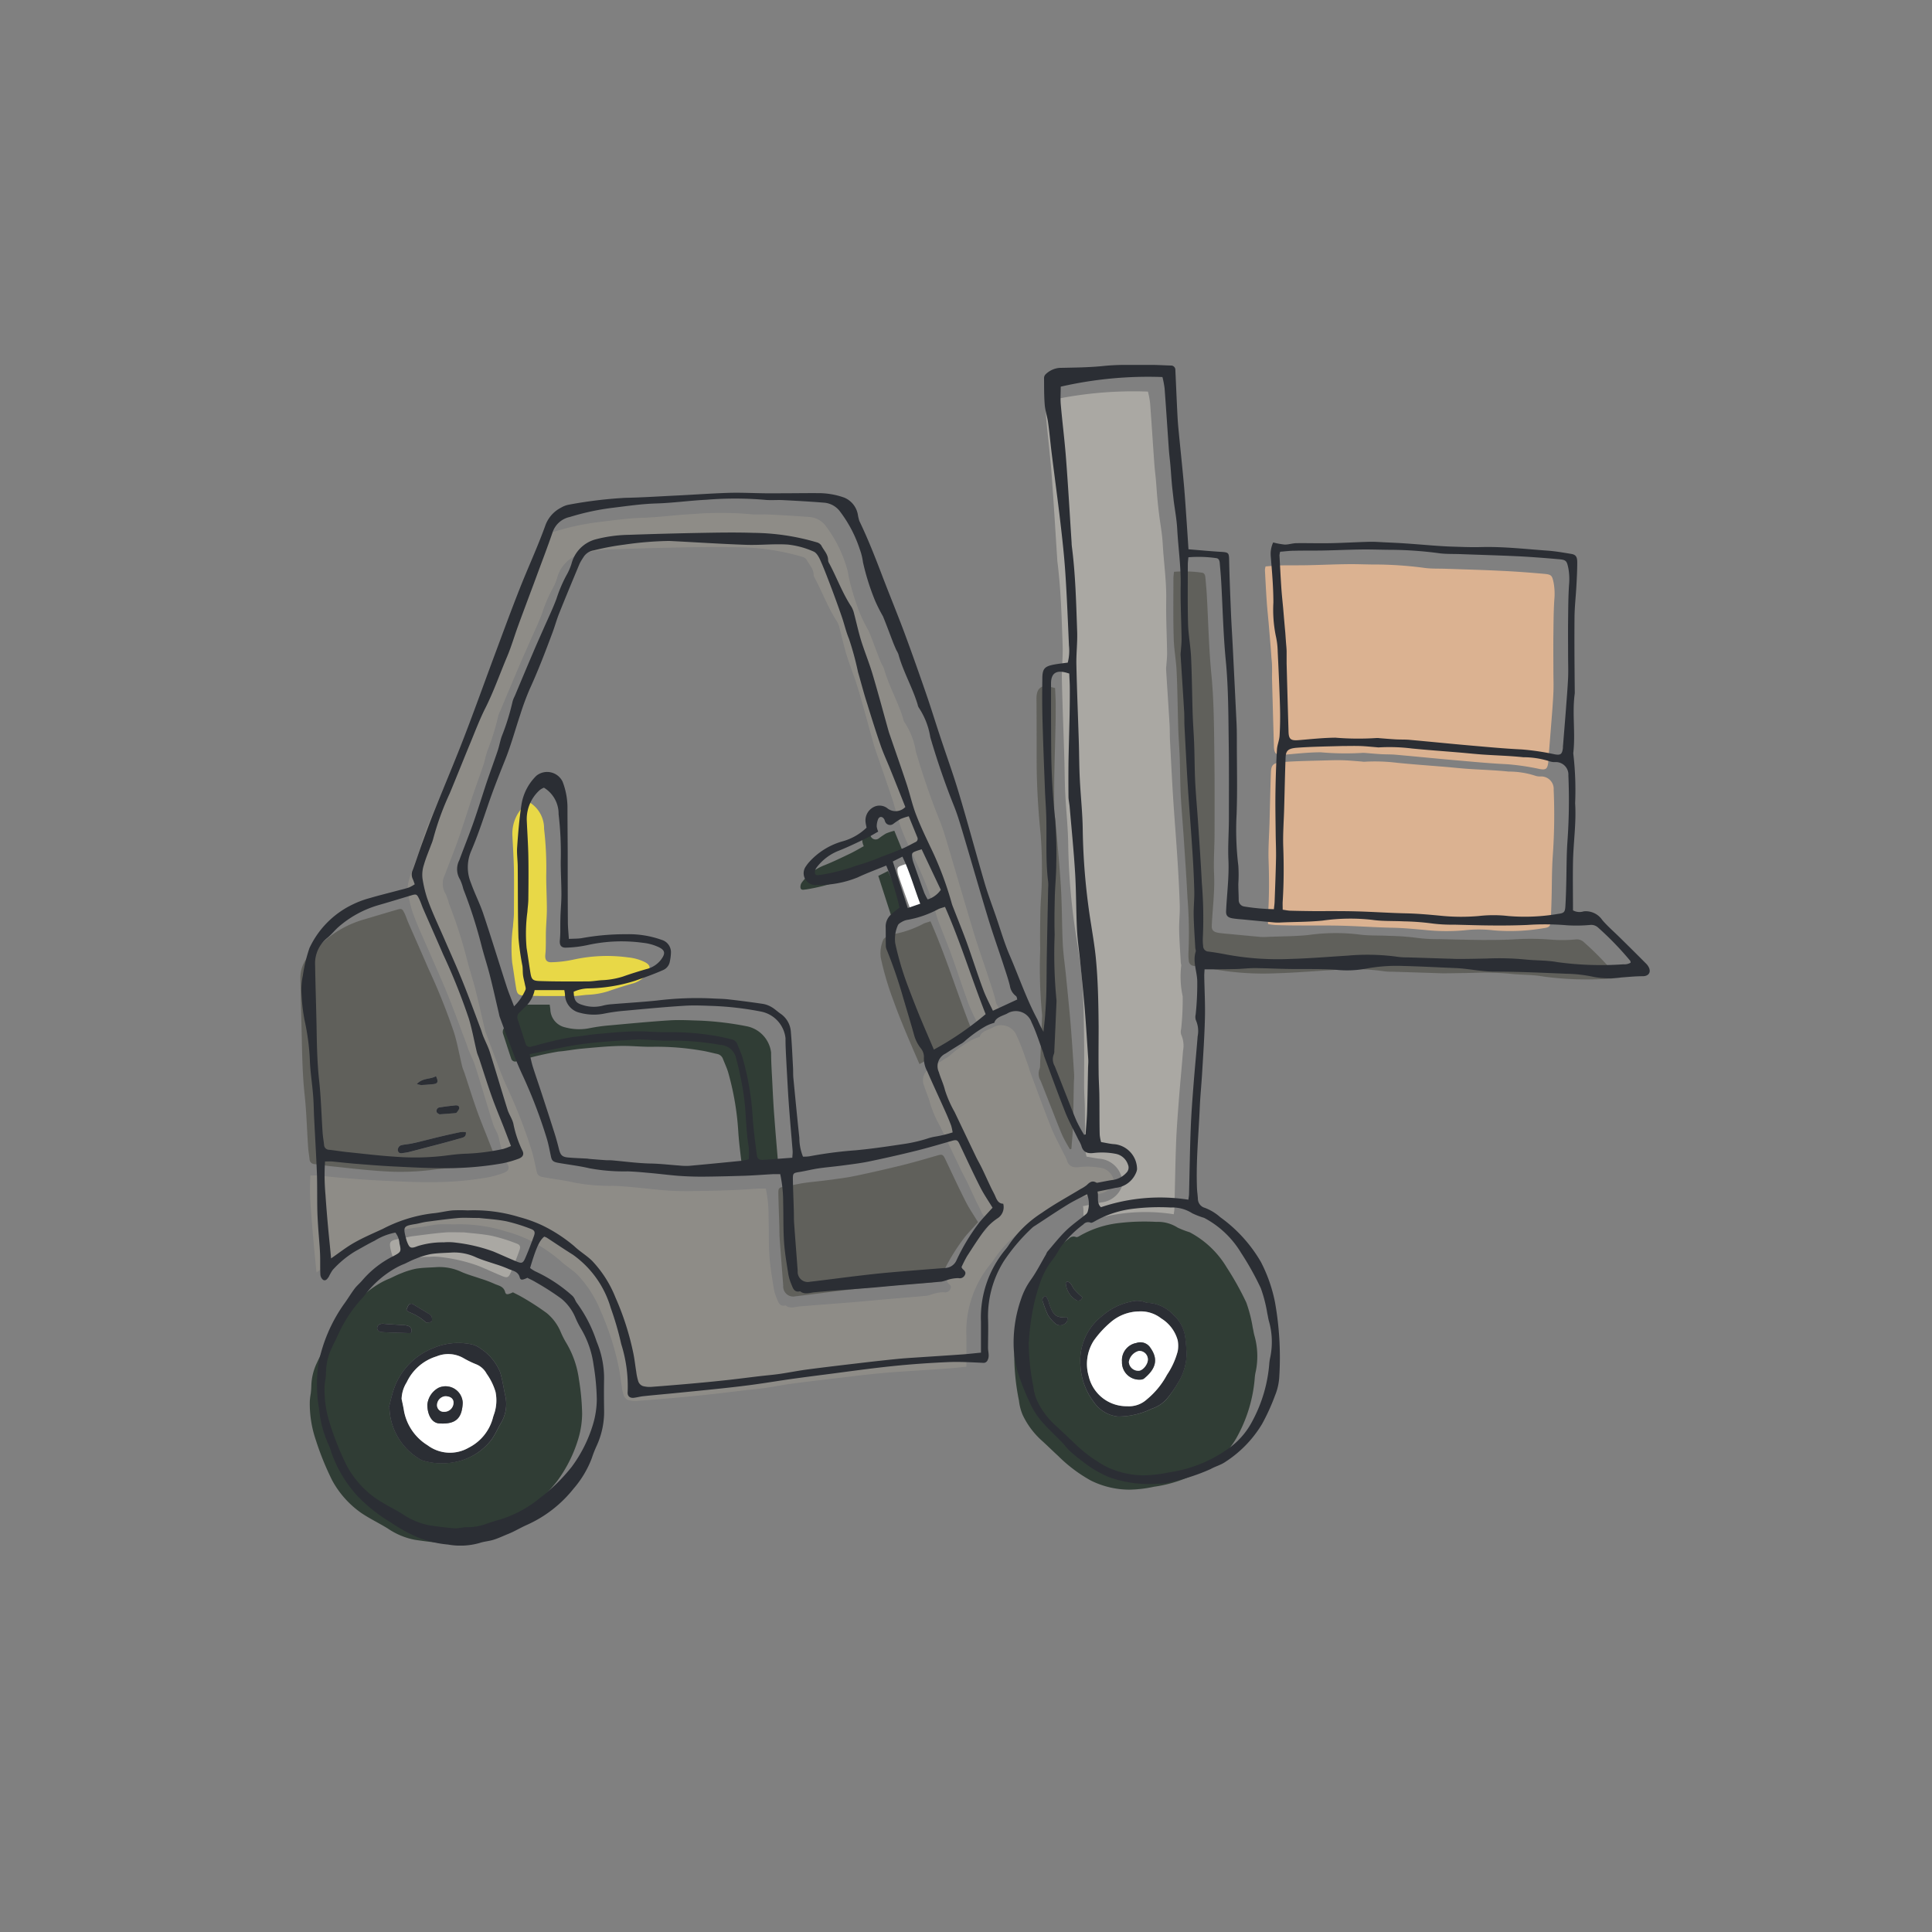 <?xml version="1.0" encoding="UTF-8"?> <svg xmlns="http://www.w3.org/2000/svg" xmlns:xlink="http://www.w3.org/1999/xlink" width="90" height="90" viewBox="0 0 90 90"><rect x="0" y="0" width="90" height="90" fill="#808080" stroke="none"/><defs><clipPath id="clip-path"><path id="Path_143" data-name="Path 143" d="M0,21.453H62.85v-55H0Z" transform="translate(0 33.547)" fill="none"></path></clipPath></defs><g id="Group_280" data-name="Group 280" transform="translate(-457 -84)"><rect id="Rectangle_9" data-name="Rectangle 9" width="90" height="90" transform="translate(457 84)" fill="none"></rect><g id="Group_153" data-name="Group 153" transform="translate(471 101)"><g id="Group_152" data-name="Group 152" clip-path="url(#clip-path)"><g id="Group_118" data-name="Group 118" transform="translate(0.458 6.893)"><path id="Path_109" data-name="Path 109" d="M12.583,9.105l-1.139.526c-.154-.333-.333-.659-.459-1-.266-.718-.5-1.448-.756-2.167-.2-.551-.421-1.092-.633-1.638a1.874,1.874,0,0,1-.069-.19A15.666,15.666,0,0,0,8.54,2.018C8.3,1.51,8.056,1,7.856.475,7.684.023,7.581-.455,7.43-.914c-.251-.759-.516-1.512-.775-2.266-.026-.075-.052-.149-.074-.225-.249-.889-.485-1.779-.749-2.663C5.674-6.593,5.462-7.1,5.3-7.629c-.126-.408-.213-.826-.323-1.239a1.127,1.127,0,0,0-.12-.313c-.418-.633-.675-1.348-1.03-2.012a.35.35,0,0,1-.059-.157c0-.285-.207-.474-.321-.7a.362.362,0,0,0-.21-.143,10.883,10.883,0,0,0-2.928-.443c-.8-.023-1.6-.011-2.4,0q-1.721.032-3.441.093a6.4,6.4,0,0,0-1.535.21,1.588,1.588,0,0,0-1.12,1.146,2.727,2.727,0,0,1-.246.551A6.758,6.758,0,0,0-8.885-9.55c-.174.462-.39.908-.589,1.361-.162.372-.33.741-.487,1.113-.292.684-.579,1.369-.866,2.054a1.208,1.208,0,0,0-.1.252,10.825,10.825,0,0,1-.5,1.608c-.08.221-.118.459-.193.682-.169.5-.354,1-.523,1.5-.2.608-.392,1.221-.6,1.826s-.446,1.176-.662,1.766a.906.906,0,0,0,.03.9,2.218,2.218,0,0,1,.154.444,22.085,22.085,0,0,1,.838,2.6c.121.479.28.949.4,1.428.152.6.285,1.2.425,1.8a1.094,1.094,0,0,0,.031.131c.233.621.466,1.243.7,1.862.1.251.2.5.316.744a23.188,23.188,0,0,1,1.167,3.022c.084.279.136.567.2.851.044.22.1.274.369.321.475.085.959.141,1.428.251a9.012,9.012,0,0,0,1.78.144c.325.01.651.039.975.069.471.043.939.1,1.41.139q.539.042,1.079.038,1-.007,1.992-.043c.438-.015.875-.049,1.313-.074.108,0,.218,0,.339,0a6.2,6.2,0,0,1,.128,1.287c.016.62,0,1.239.041,1.858.033.5.123,1.005.2,1.505a2.2,2.2,0,0,0,.148.484c.074.172.139.377.4.307.215.172.444.066.674.046.841-.072,1.684-.13,2.525-.2.461-.036.92-.084,1.38-.123.671-.059,1.343-.113,2.015-.174a2.209,2.209,0,0,0,.254-.074,1.764,1.764,0,0,1,.525-.09.261.261,0,0,0,.3-.138c.079-.133-.008-.207-.1-.284a.448.448,0,0,1-.054-.092,5.641,5.641,0,0,1,.262-.513c.261-.408.52-.82.812-1.2a2.534,2.534,0,0,1,.59-.548.621.621,0,0,0,.279-.689c-.211,0-.29-.161-.362-.33-.061-.146-.141-.282-.21-.423-.144-.3-.282-.613-.428-.916-.084-.172-.18-.338-.264-.51q-.5-1.045-1-2.092a5.4,5.4,0,0,1-.448-1.016c-.072-.3-.2-.564-.289-.849a.653.653,0,0,1,.32-.864c.225-.148.457-.287.685-.433a.809.809,0,0,0,.193-.133,5.785,5.785,0,0,1,.956-.687,1.848,1.848,0,0,1,.431-.174c.064-.251.351-.315.589-.426a.773.773,0,0,1,1.146.4c.218.452.366.941.543,1.413.023.064.033.131.056.193.326.875.643,1.754.987,2.62.171.428.4.833.6,1.248a1.612,1.612,0,0,1,.134.272c.077.3.272.375.556.346a3.387,3.387,0,0,1,1.076.041.752.752,0,0,1,.541.5.334.334,0,0,1-.077.377,1.044,1.044,0,0,1-.61.333c-.221.028-.439.079-.661.116-.043.008-.1.026-.13.008-.192-.113-.312-.01-.441.116a1.589,1.589,0,0,1-.28.177c-.6.369-1.231.707-1.81,1.112a5.345,5.345,0,0,0-1.543,1.5,1.754,1.754,0,0,1-.161.22,4.954,4.954,0,0,0-1.135,3.379c.007.459,0,.92,0,1.417-.3.03-.567.062-.833.08-.6.044-1.19.08-1.785.121-.393.026-.787.048-1.179.084-.515.048-1.028.1-1.543.166-.9.107-1.812.211-2.717.328-.434.057-.866.146-1.3.208-.312.046-.626.07-.938.108-.492.057-.982.121-1.474.175-.526.057-1.051.111-1.579.159-.659.059-1.32.115-1.981.162a1.217,1.217,0,0,1-.43-.038.364.364,0,0,1-.2-.207,2.385,2.385,0,0,1-.1-.459c-.048-.289-.077-.579-.136-.864a12.909,12.909,0,0,0-.833-2.6,5.386,5.386,0,0,0-1.082-1.7c-.259-.257-.572-.433-.83-.682a7.2,7.2,0,0,0-1.494-.974,6.493,6.493,0,0,0-1.076-.387,7.149,7.149,0,0,0-2.4-.31,6.834,6.834,0,0,0-.71,0c-.313.031-.62.115-.933.139a6.746,6.746,0,0,0-2.307.72c-.449.207-.9.4-1.333.644-.371.208-.707.475-1.082.734-.048-.5-.1-.992-.143-1.485s-.085-.989-.118-1.482a10.094,10.094,0,0,1-.021-1.548c.128,0,.225-.008.321,0,.369.033.738.077,1.108.107.6.048,1.212.1,1.818.128.8.038,1.6.082,2.4.075a14.947,14.947,0,0,0,2.622-.223,4.9,4.9,0,0,0,.746-.213c.207-.075.271-.21.174-.393a5.049,5.049,0,0,1-.415-1.244c-.054-.226-.2-.428-.272-.651-.28-.892-.541-1.789-.823-2.681-.08-.252-.207-.492-.307-.739-.046-.113-.077-.233-.121-.348-.284-.748-.557-1.5-.856-2.24-.261-.646-.551-1.28-.826-1.92s-.582-1.271-.812-1.928a5.831,5.831,0,0,1-.216-.913,1.478,1.478,0,0,1,.064-.63c.092-.323.226-.634.343-.951a2.147,2.147,0,0,0,.089-.256A13.036,13.036,0,0,1-13.852-.5c.325-.779.636-1.564.959-2.344.228-.553.439-1.113.708-1.644.39-.775.671-1.6,1.008-2.39.193-.452.331-.93.5-1.4.161-.444.328-.885.492-1.33.118-.316.238-.633.354-.949.261-.707.533-1.41.775-2.123a1.074,1.074,0,0,1,.8-.7,11.355,11.355,0,0,1,2.012-.43c.671-.079,1.336-.179,2.015-.2.775-.021,1.548-.134,2.323-.171a16.122,16.122,0,0,1,2.7,0c.289.036.585,0,.879.018.639.033,1.28.067,1.918.118a1.03,1.03,0,0,1,.753.431,5.988,5.988,0,0,1,.9,1.723,2.875,2.875,0,0,1,.156.621A11.127,11.127,0,0,0,5.949-9.5a7.626,7.626,0,0,0,.377.749c.167.393.31.8.464,1.2.048.125.1.249.157.372A1.333,1.333,0,0,1,7.04-7c.223.813.657,1.546.9,2.353A.446.446,0,0,0,8-4.489a3.452,3.452,0,0,1,.53,1.369C8.851-2.027,9.219-.953,9.643.1c.146.364.259.744.372,1.121.4,1.359.8,2.723,1.207,4.079.22.723.474,1.433.708,2.151.108.331.223.661.307,1a.732.732,0,0,0,.28.477c.049.034.051.133.066.174" transform="translate(19.676 14.238)" fill="#8e8c87"></path></g><g id="Group_119" data-name="Group 119" transform="translate(34.73 1.209)"><path id="Path_110" data-name="Path 110" d="M2.322,14.961a8.553,8.553,0,0,0-4.076.351c-.218-.21-.093-.471-.159-.728.3-.061.569-.113.839-.174A1.15,1.15,0,0,0-.13,13.74a.638.638,0,0,0,.059-.19A1.171,1.171,0,0,0-1.1,12.377c-.2-.015-.4-.064-.644-.1a2.118,2.118,0,0,1-.066-.348c-.01-.608-.007-1.217-.015-1.825,0-.371-.033-.743-.036-1.113,0-.7.011-1.392,0-2.089-.01-1.082-.026-2.162-.133-3.241-.051-.5-.136-1-.213-1.5a30.429,30.429,0,0,1-.392-4.368c-.008-.82-.1-1.639-.141-2.459-.026-.551-.025-1.105-.043-1.656-.036-1.217-.087-2.431-.113-3.648-.011-.518.054-1.036.036-1.553-.046-1.3-.077-2.59-.239-3.877-.01-.079-.013-.157-.018-.236-.085-1.3-.161-2.608-.259-3.91-.066-.853-.174-1.7-.249-2.556-.023-.266,0-.536,0-.812a18.176,18.176,0,0,1,4.738-.448,4.1,4.1,0,0,1,.1.526c.072.954.131,1.908.2,2.861.016.236.049.471.069.7.025.292.043.584.069.875.023.257.052.515.084.771.056.446.141.89.166,1.338.048.877.179,1.746.164,2.628-.015.833.03,1.667.041,2.5,0,.19-.023.382-.036.572a1.147,1.147,0,0,0-.011.167c.052.854.111,1.708.162,2.563.015.259.007.518.021.777.046.889.09,1.777.146,2.666.064.987.146,1.974.208,2.963.043.674.079,1.348.1,2.023.01.382-.036.766-.028,1.148.01.507.048,1.013.075,1.518,0,.056.034.118.018.167a4.359,4.359,0,0,0,.072,1.413,13.333,13.333,0,0,1-.072,1.515.487.487,0,0,0,0,.262,1.264,1.264,0,0,1,.087.759c-.057.741-.131,1.48-.189,2.222-.052.685-.108,1.371-.134,2.058-.038,1.023-.052,2.048-.079,3.072,0,.077-.016.152-.03.259" transform="translate(3.632 23.395)" fill="#aaa8a3"></path></g><g id="Group_120" data-name="Group 120" transform="translate(44.925 9.28)"><path id="Path_111" data-name="Path 111" d="M.012.041C.232.025.442,0,.653-.006c.451-.008.9,0,1.351-.01.608-.013,1.215-.041,1.823-.048.472-.007.946.02,1.418.016A17.987,17.987,0,0,1,7.467.117c.312.036.63.023.944.034.89.031,1.779.054,2.667.1.639.03,1.277.08,1.913.136.346.031.371.082.443.436a2.89,2.89,0,0,1,.028.771c-.036.551-.036,1.1-.043,1.654s0,1.082,0,1.623c0,.349.016.7,0,1.048-.021.484-.062.966-.1,1.448-.043.561-.09,1.12-.134,1.68,0,.044,0,.09-.007.134-.038.293-.11.348-.389.3a11.315,11.315,0,0,0-1.53-.226c-.831-.039-1.661-.121-2.49-.193-.9-.079-1.794-.169-2.69-.249-.225-.02-.451-.013-.675-.025-.257-.015-.515-.039-.772-.059a.616.616,0,0,0-.134,0A13.188,13.188,0,0,1,2.581,8.7c-.572,0-1.146.067-1.717.115C.507,8.845.411,8.773.4,8.424Q.354,6.835.311,5.248c0-.192.007-.384,0-.574,0-.146-.021-.29-.031-.434S.261,3.948.248,3.8C.217,3.422.186,3.04.153,2.66.124,2.335.088,2.01.066,1.684.032,1.191.007.7-.019.2A.956.956,0,0,1,.012.041" transform="translate(0.019 0.065)" fill="#dbb291"></path></g><g id="Group_121" data-name="Group 121" transform="translate(0.433 42.022)"><path id="Path_112" data-name="Path 112" d="M3.691.46c.148.079.269.134.384.2a12.147,12.147,0,0,1,1.189.767,2.267,2.267,0,0,1,.653.885,4.031,4.031,0,0,0,.261.51,4.45,4.45,0,0,1,.584,1.68,11.053,11.053,0,0,1,.151,1.61A4.217,4.217,0,0,1,6.744,7.25a6.405,6.405,0,0,1-1,2.01,8.375,8.375,0,0,1-1.484,1.458,5.458,5.458,0,0,1-2.085,1.064c-.151.044-.3.093-.448.149a2.483,2.483,0,0,1-.9.144c-.179,0-.359.064-.536.051-.389-.028-.775-.079-1.161-.136a3.34,3.34,0,0,1-1.267-.526c-.41-.254-.851-.462-1.249-.733a4.451,4.451,0,0,1-1.339-1.5,13.215,13.215,0,0,1-.771-1.9,5.227,5.227,0,0,1-.277-1.8,3.192,3.192,0,0,1,.046-.369c.013-.12.023-.241.025-.361a2.641,2.641,0,0,1,.267-1.072c.092-.207.2-.4.289-.612A6.3,6.3,0,0,1-4.085,1.485a2.719,2.719,0,0,0,.22-.257A4.672,4.672,0,0,1-2.444,0a3.351,3.351,0,0,1,.4-.187c.174-.08.343-.171.52-.236a3.765,3.765,0,0,1,.7-.218C-.5-.694-.173-.692.152-.715A2.411,2.411,0,0,1,1.3-.487c.289.125.593.208.892.312a5.481,5.481,0,0,1,.6.223c.2.1.459.111.534.4.036.134.123.126.367.01M-2.095,5.849l.031.008c0,.067.007.134.015.2A2.88,2.88,0,0,0-.683,8.205a.681.681,0,0,0,.244.108,3.112,3.112,0,0,0,1.43.049A2.808,2.808,0,0,0,2.68,7.341c.177-.243.3-.526.449-.785a1.725,1.725,0,0,0,.2-1.3c-.08-.362-.128-.734-.239-1.085A2.4,2.4,0,0,0,2.2,3.092a1.086,1.086,0,0,0-.482-.218,2.967,2.967,0,0,0-1.749.187A3.16,3.16,0,0,0-1.9,5.1c-.075.244-.13.5-.193.746m1.021-3.487a.215.215,0,0,0-.108-.331.766.766,0,0,0-.262-.044c-.29-.021-.582-.031-.874-.059-.169-.016-.282.031-.313.164-.026.111.062.215.234.223.436.025.874.033,1.323.048m-.2-1.074a.934.934,0,0,0,.133.1A2.28,2.28,0,0,1-.4,1.831c.015.015.038.038.054.036.084-.01.2,0,.241-.046s.026-.164,0-.238c-.02-.056-.089-.1-.144-.133-.228-.143-.461-.277-.689-.418a.164.164,0,0,0-.257.051,1.471,1.471,0,0,0-.082.2" transform="translate(5.772 0.72)" fill="#303d35"></path></g><g id="Group_122" data-name="Group 122" transform="translate(45.067 18.416)"><path id="Path_113" data-name="Path 113" d="M0,2.977c0-.146-.007-.267,0-.389C.055,1.734.057.88.027.024.006-.559.053-1.146.07-1.733.09-2.487.106-3.242.132-4c.013-.364.02-.533.538-.571.707-.052,1.417-.059,2.126-.08.269-.008.539-.013.808,0s.513.036.769.056a.711.711,0,0,0,.1.01,8.44,8.44,0,0,1,1.549.049c.751.075,1.5.128,2.254.19.349.03.7.069,1.044.092.63.044,1.261.059,1.889.126a3.967,3.967,0,0,1,1.259.2A.721.721,0,0,0,12.7-3.9a.58.58,0,0,1,.607.621,26.937,26.937,0,0,1-.044,3.108c-.044.651-.036,1.307-.054,1.959-.01.338-.018.675-.039,1.013-.016.279-.057.333-.339.367a9.167,9.167,0,0,1-2.322.1,5.954,5.954,0,0,0-1.377,0,9.317,9.317,0,0,1-1.789-.015c-.538-.049-1.072-.1-1.612-.108-.766-.018-1.531-.072-2.3-.093-.654-.016-1.307-.007-1.961-.011q-.558,0-1.115-.02A3.231,3.231,0,0,1,0,2.977" transform="translate(0.002 4.655)" fill="#dbb291"></path></g><g id="Group_123" data-name="Group 123" transform="translate(33.245 39.907)"><path id="Path_114" data-name="Path 114" d="M0,2.445a10.365,10.365,0,0,1,.148-1.3A8.292,8.292,0,0,1,.5-.228a3.658,3.658,0,0,1,.61-1.159A3.272,3.272,0,0,0,1.433-1.9,4.942,4.942,0,0,1,2.538-3.023a.3.3,0,0,1,.338-.082c.051.021.143-.031.2-.069a4.731,4.731,0,0,1,1.784-.58A10.112,10.112,0,0,1,6.617-3.81a1.7,1.7,0,0,1,.994.267,4.231,4.231,0,0,0,.557.215A4.389,4.389,0,0,1,9.89-1.7a13.8,13.8,0,0,1,.921,1.651,6.613,6.613,0,0,1,.3,1.172c.03.121.043.244.077.362a3.527,3.527,0,0,1,.062,1.674,1.854,1.854,0,0,0-.044.267,6.766,6.766,0,0,1-.785,2.7,3.616,3.616,0,0,1-.982,1.187,6.3,6.3,0,0,1-2.93,1.215,5.829,5.829,0,0,1-1.138.136,4.069,4.069,0,0,1-1.79-.418A6.805,6.805,0,0,1,2.053,7.1c-.274-.251-.538-.513-.815-.762A3.765,3.765,0,0,1,.4,5.2a2.33,2.33,0,0,1-.18-.68A10.661,10.661,0,0,1,0,2.445M4.829,5.258A3.576,3.576,0,0,0,6.4,4.9a1.664,1.664,0,0,0,.68-.428A5.508,5.508,0,0,0,7.6,3.725a2.63,2.63,0,0,0,.425-1.436c-.021-.257-.03-.518-.074-.774A1.683,1.683,0,0,0,7.416.528,1.73,1.73,0,0,0,6.224-.036a.31.31,0,0,1-.131-.033A1.082,1.082,0,0,0,5.429-.09,2.919,2.919,0,0,0,4.114.558,2.637,2.637,0,0,0,3.081,2.863a3.094,3.094,0,0,0,.644,1.749,1.543,1.543,0,0,0,1.1.646M2.481.646c-.536,0-.649-.077-.833-.575C1.617-.013,1.6-.1,1.566-.185a1.2,1.2,0,0,0-.1-.169c-.157.049-.179.141-.133.264a4.49,4.49,0,0,0,.239.626,1.724,1.724,0,0,0,.351.4.332.332,0,0,0,.379.026C2.44.907,2.479.8,2.481.646M2.456-1.031C2.428-1,2.4-.992,2.4-.975a1,1,0,0,0,.492.813A.192.192,0,0,0,3.169-.3a4.2,4.2,0,0,1-.377-.367C2.687-.8,2.66-1,2.456-1.031" transform="translate(0.003 3.823)" fill="#303d35"></path></g><g id="Group_124" data-name="Group 124" transform="translate(0 25.339)"><path id="Path_115" data-name="Path 115" d="M3.558,4.57a3.107,3.107,0,0,1-.346.133,9.749,9.749,0,0,1-1.838.228c-.3.015-.6.052-.9.092a11.942,11.942,0,0,1-2.258.048c-.762-.048-1.521-.141-2.282-.22-.28-.028-.557-.075-.836-.107a.236.236,0,0,1-.241-.231c-.02-.19-.056-.379-.067-.569-.056-.808-.075-1.62-.162-2.423S-5.481-.073-5.5-.873c-.018-.989-.054-1.979-.067-2.969A1.505,1.505,0,0,1-5-5.123c.192-.154.344-.357.533-.518a4.865,4.865,0,0,1,1.851-1.01C-2.11-6.8-1.605-6.952-1.1-7.1c.249-.074.272-.067.389.177.067.141.113.293.177.438.31.71.626,1.418.931,2.13a28.375,28.375,0,0,1,1.2,3c.151.5.243,1.026.367,1.539.026.108.075.21.111.315.193.587.377,1.179.585,1.762.174.487.375.964.562,1.446.107.271.21.543.333.864M2.136,3.257a1.457,1.457,0,0,0-.254,0q-.413.081-.821.177c-.372.087-.741.182-1.11.272-.13.031-.261.061-.392.085s-.29.036-.431.07a.229.229,0,0,0-.149.266c.031.11.116.125.215.107s.2-.028.3-.052c.51-.131,1.02-.266,1.53-.4.3-.082.607-.167.908-.251.125-.036.236-.084.207-.275M.91,2.425c.284-.023.5-.038.707-.056.033,0,.079-.007.093-.028.049-.069.118-.143.12-.216,0-.12-.11-.125-.2-.115-.233.023-.466.051-.7.087a.17.17,0,0,0-.157.216c.02.062.12.1.134.111M-.146,1.014a.987.987,0,0,0,.207.046c.189-.008.377-.021.564-.041C.834,1,.869.907.744.645c-.257.159-.6.07-.89.369" transform="translate(5.563 7.146)" fill="#60605b"></path></g><g id="Group_125" data-name="Group 125" transform="translate(40.657 9.609)"><path id="Path_116" data-name="Path 116" d="M.012.011A5.822,5.822,0,0,1,1.3.049c.125.007.164.108.174.215.026.292.054.584.07.875.069,1.226.093,2.456.213,3.677.125,1.292.12,2.585.138,3.879.015,1.171.01,2.343.007,3.513,0,.631-.051,1.262-.021,1.892.036.8-.072,1.6-.108,2.394-.008.193.064.29.293.331.175.031.356.041.534.059.448.043.9.085,1.344.126a2.359,2.359,0,0,0,.3.013c.674-.034,1.346-.023,2.021-.092A9.175,9.175,0,0,1,8.588,16.9c.475.07.964.044,1.448.07a11.2,11.2,0,0,1,1.343.1,7.366,7.366,0,0,0,1.008.052c.664.016,1.328.034,1.992.039.474,0,.946,0,1.418-.025a12.052,12.052,0,0,1,1.853.015,6.76,6.76,0,0,0,1.077-.015.472.472,0,0,1,.372.12A14.274,14.274,0,0,1,20.6,18.8c.013.015.011.041.021.085a.582.582,0,0,1-.339.079,15.119,15.119,0,0,1-3.067-.1c-.507-.093-1.033-.069-1.546-.128a13.061,13.061,0,0,0-1.754-.041c-.436.008-.874.016-1.312.02-.157,0-.315-.008-.474-.013q-.962-.032-1.923-.061a2.994,2.994,0,0,1-.4-.02,10.144,10.144,0,0,0-2.359-.061c-.9.051-1.8.13-2.7.154a13.1,13.1,0,0,1-2.928-.2c-.285-.056-.574-.1-.862-.143A.258.258,0,0,1,.7,18.114a2.546,2.546,0,0,1-.013-.371A20.331,20.331,0,0,0,.64,15.176c-.046-.933-.113-1.866-.175-2.8-.041-.63-.1-1.257-.133-1.887C.3,9.9.3,9.3.282,8.705.266,8.243.227,7.782.212,7.322.184,6.433.177,5.543.136,4.654.113,4.138.012,3.625,0,3.108-.029,2.184-.014,1.259-.014.336c0-.1.015-.2.026-.325" transform="translate(0.019 0.017)" fill="#60605b"></path></g><g id="Group_127" data-name="Group 127" transform="translate(22.259 36.787)"><path id="Path_118" data-name="Path 118" d="M3.629,1.226c-.2.226-.4.438-.59.661A9.337,9.337,0,0,0,1.95,3.672a.6.6,0,0,1-.544.369c-.887.069-1.774.139-2.659.218-.482.041-.964.1-1.444.154-.726.087-1.451.187-2.177.269a.469.469,0,0,1-.575-.492c-.054-.741-.115-1.482-.167-2.225-.013-.2-.008-.4-.015-.607C-5.646.886-5.665.413-5.674-.059c-.007-.321.008-.323.331-.375.289-.046.572-.12.861-.162.367-.054.738-.082,1.105-.133.421-.056.846-.107,1.262-.193.736-.152,1.471-.323,2.2-.5.556-.138,1.105-.3,1.656-.459.215-.061.257-.039.361.177.313.661.62,1.325.951,1.977.166.33.379.634.575.959" transform="translate(5.675 1.917)" fill="#60605b"></path></g><g id="Group_128" data-name="Group 128" transform="translate(9.427 29.794)"><path id="Path_119" data-name="Path 119" d="M5,3.049l-.936.069c-.134.01-.269.021-.4.03-.218.013-.3-.034-.323-.252-.07-.569-.148-1.138-.187-1.708a12.967,12.967,0,0,0-.472-2.792c-.064-.215-.162-.42-.244-.63a.359.359,0,0,0-.271-.231c-.243-.052-.482-.118-.726-.156A12.416,12.416,0,0,0-.785-2.8c-.528.015-1.057-.052-1.585-.038-.6.015-1.189.074-1.782.128-.357.031-.712.107-1.071.133a15.493,15.493,0,0,0-1.743.4,2.006,2.006,0,0,0-.2.051.194.194,0,0,1-.266-.139c-.126-.372-.243-.748-.367-1.12a.3.3,0,0,1,.087-.338c.08-.08.159-.159.239-.238a1.468,1.468,0,0,0,.461-.8h1.379c.011.092.025.156.03.221a.882.882,0,0,0,.7.838,2.472,2.472,0,0,0,1.169.028,8.206,8.206,0,0,1,.938-.126c.92-.084,1.838-.172,2.759-.231.459-.028.923,0,1.384.013a14.321,14.321,0,0,1,2.177.259A1.424,1.424,0,0,1,4.681-2.53c0,.449.031.9.054,1.348.028.564.054,1.126.1,1.687.054.743.121,1.482.18,2.223C5.017,2.815,5,2.9,5,3.049" transform="translate(7.813 4.768)" fill="#303d35"></path></g><g id="Group_129" data-name="Group 129" transform="translate(34.283 14.965)"><path id="Path_120" data-name="Path 120" d="M.338.035c.01.249.026.474.028.7,0,.416,0,.834-.013,1.251C.338,2.712.315,3.443.3,4.174Q.289,4.969.3,5.763c0,.167.044.334.059.5.087,1.02.19,2.04.251,3.063.052.875.044,1.756.087,2.633.025.493.1.985.149,1.479.074.749.152,1.5.215,2.248.064.774.113,1.549.162,2.325.01.144-.008.292-.011.438-.015.675-.021,1.351-.044,2.026-.01.343-.046.684-.07,1.026l-.069.016a7.227,7.227,0,0,1-.349-.634c-.192-.444-.361-.9-.538-1.346-.162-.407-.318-.816-.482-1.221a.617.617,0,0,1-.043-.551A.423.423,0,0,0-.362,17.6q.049-1.114.093-2.228a.615.615,0,0,0,0-.134A22.62,22.62,0,0,1-.355,12.2c-.015-.6,0-1.194.008-1.79.013-.5.067-1.012.067-1.517A20.24,20.24,0,0,0-.339,6.8C-.45,5.712-.514,4.623-.521,3.53c0-.99,0-1.979-.008-2.969V.492c.011-.467.238-.631.7-.5C.219,0,.261.012.338.035" transform="translate(0.529 0.054)" fill="#60605b"></path></g><g id="Group_130" data-name="Group 130" transform="translate(9.819 20.371)"><path id="Path_121" data-name="Path 121" d="M.327,0a1.423,1.423,0,0,1,.687,1.241,15.506,15.506,0,0,1,.1,2.19c0,.516.03,1.033.03,1.551,0,.336-.033.672-.043,1.008-.008.248,0,.5-.008.743,0,.123-.008.246-.021.369-.025.248.069.369.318.351a5.523,5.523,0,0,0,1-.123,7.287,7.287,0,0,1,2.549-.1,2.232,2.232,0,0,1,.71.189c.348.156.351.321.12.62a1.228,1.228,0,0,1-.669.416c-.367.108-.733.22-1.094.348a3.722,3.722,0,0,1-.994.169c-.213.016-.425.056-.638.056-.753,0-1.507.008-2.259-.018C-.2,9-.247,8.922-.294,8.624c-.064-.389-.115-.777-.179-1.164A7.511,7.511,0,0,1-.433,5.776c.011-.2.041-.4.043-.6,0-.675.01-1.351,0-2.026-.01-.551-.049-1.1-.074-1.653a1.808,1.808,0,0,1,.6-1.38A.742.742,0,0,1,.327,0" transform="translate(0.512)" fill="#e8d847"></path></g><g id="Group_131" data-name="Group 131" transform="translate(27.005 25.919)"><path id="Path_122" data-name="Path 122" d="M.913,0c.733,1.661,1.244,3.364,1.894,5A14.279,14.279,0,0,1,.4,6.651C.161,6.1-.08,5.545-.311,4.986c-.175-.426-.346-.854-.5-1.287a13.909,13.909,0,0,1-.592-2A1.569,1.569,0,0,1-1.292.871C-1.269.8-1.174.739-1.1.7A.722.722,0,0,1-.813.6,4.91,4.91,0,0,0,.608.1C.69.066.777.044.913,0" transform="translate(1.428)" fill="#60605b"></path></g><g id="Group_132" data-name="Group 132" transform="translate(4.167 40.403)"><path id="Path_123" data-name="Path 123" d="M1.343,0C1.7.044,2.176.07,2.637.16A8.208,8.208,0,0,1,3.765.508c.2.069.23.149.162.339-.126.349-.259.7-.408,1.038-.1.228-.162.246-.4.149-.364-.151-.721-.316-1.085-.467A7.682,7.682,0,0,0,.3,1.155a2.51,2.51,0,0,0-.566-.015,3.894,3.894,0,0,0-1.225.177c-.323.131-.377.09-.5-.23C-2,1.067-2,1.046-2.011,1.024c-.174-.641-.131-.638.466-.743.166-.028.328-.079.493-.1C-.562.118-.072.05.42.008.687-.017.96,0,1.343,0" transform="translate(2.1 0.005)" fill="#aaa8a3"></path></g><g id="Group_133" data-name="Group 133" transform="translate(23.285 21.7)"><path id="Path_124" data-name="Path 124" d="M1.707,0c.139.339.272.659.4.98a.167.167,0,0,1-.1.225c-.2.1-.4.213-.6.3-.32.134-.646.256-.971.377A10.76,10.76,0,0,1-.736,2.3,8.951,8.951,0,0,1-2.4,2.733c-.1.007-.223.054-.262-.062A.351.351,0,0,1-2.594,2.4a2.38,2.38,0,0,1,1.062-.8c.416-.167.821-.366,1.226-.559.2-.1.387-.211.59-.323A.787.787,0,0,1,.215.479.883.883,0,0,1,.283.131C.352-.007.488.01.569.148c.016.03.02.066.036.1A.247.247,0,0,0,.99.351,3.383,3.383,0,0,1,1.323.126,2.7,2.7,0,0,1,1.707,0" transform="translate(2.669)" fill="#303d35"></path></g><g id="Group_134" data-name="Group 134" transform="translate(27.805 23.234)"><path id="Path_125" data-name="Path 125" d="M.524.734a1.167,1.167,0,0,1-.613.448A2.683,2.683,0,0,1-.252.869c-.172-.464-.336-.93-.5-1.4A1.217,1.217,0,0,1-.809-.755c-.03-.208,0-.241.2-.316.074-.026.148-.049.238-.077L.524.734" transform="translate(0.819 1.148)" fill="#fff"></path></g><g id="Group_135" data-name="Group 135" transform="translate(26.915 23.574)"><path id="Path_126" data-name="Path 126" d="M0,.089.454-.139C.8.571,1,1.305,1.282,2.055L.7,2.26C.467,1.532.239.83,0,.089" transform="translate(0 0.139)" fill="#303d35"></path></g><g id="Group_136" data-name="Group 136" transform="translate(4.11 45.561)"><path id="Path_127" data-name="Path 127" d="M0,1.182C.064.933.118.68.193.436A3.16,3.16,0,0,1,2.062-1.607a2.98,2.98,0,0,1,1.749-.187,1.1,1.1,0,0,1,.482.218A2.409,2.409,0,0,1,5.182-.5c.111.351.161.723.239,1.085a1.718,1.718,0,0,1-.2,1.3c-.154.261-.272.543-.449.785A2.808,2.808,0,0,1,3.086,3.7a3.089,3.089,0,0,1-1.43-.049.681.681,0,0,1-.244-.108A2.88,2.88,0,0,1,.046,1.393c-.007-.067-.01-.136-.015-.2L0,1.182M.6.761c.038.185.082.369.115.554a2.388,2.388,0,0,0,1.094,1.6,1.738,1.738,0,0,0,1.918.111A2.177,2.177,0,0,0,4.848,1.654c.021-.087.054-.172.082-.257A2.013,2.013,0,0,0,4.974.429a2.89,2.89,0,0,0-.413-.844A.958.958,0,0,0,4.1-.843a4.918,4.918,0,0,1-.607-.292,1.422,1.422,0,0,0-1.266-.089A2.256,2.256,0,0,0,.836-.015,1.519,1.519,0,0,0,.6.761" transform="translate(0 1.848)" fill="#2b2e34"></path></g><g id="Group_137" data-name="Group 137" transform="translate(3.57 44.666)"><path id="Path_128" data-name="Path 128" d="M.609.171C.16.156-.276.148-.714.123-.886.115-.973.012-.948-.1c.031-.133.146-.18.315-.164.29.028.582.038.874.059A.764.764,0,0,1,.5-.16.215.215,0,0,1,.609.171" transform="translate(0.953 0.267)" fill="#2b2e34"></path></g><g id="Group_138" data-name="Group 138" transform="translate(4.932 43.734)"><path id="Path_129" data-name="Path 129" d="M0,.115a1.348,1.348,0,0,1,.084-.2A.162.162,0,0,1,.339-.139C.567,0,.8.137,1.028.278A.336.336,0,0,1,1.172.41c.026.075.041.193,0,.238S1.015.686.931.694C.915.7.894.674.877.658A2.349,2.349,0,0,0,.134.212.846.846,0,0,1,0,.115" transform="translate(0 0.18)" fill="#2b2e34"></path></g><g id="Group_139" data-name="Group 139" transform="translate(36.322 43.599)"><path id="Path_130" data-name="Path 130" d="M.684,2.1a1.543,1.543,0,0,1-1.1-.648A3.1,3.1,0,0,1-1.063-.293,2.637,2.637,0,0,1-.03-2.6a2.919,2.919,0,0,1,1.315-.648,1.087,1.087,0,0,1,.666.021.3.3,0,0,0,.13.031,1.737,1.737,0,0,1,1.192.564,1.685,1.685,0,0,1,.541.989c.044.254.052.515.074.774A2.635,2.635,0,0,1,3.46.569a5.255,5.255,0,0,1-.528.741,1.625,1.625,0,0,1-.679.428A3.56,3.56,0,0,1,.684,2.1M1.14,1.62a1.235,1.235,0,0,0,.9-.325A3.807,3.807,0,0,0,2.973.155a3.658,3.658,0,0,0,.5-1.1,1.435,1.435,0,0,0,0-.5A1.734,1.734,0,0,0,2.7-2.469a1.541,1.541,0,0,0-1.041-.326,2.071,2.071,0,0,0-1.326.516,4.638,4.638,0,0,0-.771.843A2.02,2.02,0,0,0-.678.214,1.809,1.809,0,0,0,1.14,1.62" transform="translate(1.07 3.287)" fill="#2b2e34"></path></g><g id="Group_140" data-name="Group 140" transform="translate(34.563 43.375)"><path id="Path_131" data-name="Path 131" d="M.455.391A.3.3,0,0,1,.281.707.335.335,0,0,1-.1.679,1.751,1.751,0,0,1-.45.281,4.57,4.57,0,0,1-.69-.345.177.177,0,0,1-.557-.611a1.209,1.209,0,0,1,.1.171c.033.082.051.172.082.256.184.5.3.579.833.575" transform="translate(0.711 0.611)" fill="#2b2e34"></path></g><g id="Group_141" data-name="Group 141" transform="translate(35.644 42.699)"><path id="Path_132" data-name="Path 132" d="M.023,0c.2.033.231.236.338.367A3.974,3.974,0,0,0,.737.734.192.192,0,0,1,.458.869,1.007,1.007,0,0,1-.034.056C-.032.039,0,.026.023,0" transform="translate(0.037)" fill="#2b2e34"></path></g><g id="Group_142" data-name="Group 142" transform="translate(4.536 35.736)"><path id="Path_133" data-name="Path 133" d="M1.234,0c.028.193-.082.241-.207.275-.3.084-.6.169-.908.251q-.765.2-1.53.4c-.1.025-.2.034-.3.052s-.184,0-.215-.1A.229.229,0,0,1-1.776.609c.143-.034.289-.044.433-.07s.261-.054.39-.085C-.582.363-.213.268.157.181Q.568.085.98,0a1.457,1.457,0,0,1,.254,0" transform="translate(1.93 0.003)" fill="#2b2e34"></path></g><g id="Group_143" data-name="Group 143" transform="translate(6.331 34.492)"><path id="Path_134" data-name="Path 134" d="M.056.163C.041.152-.059.114-.079.052A.168.168,0,0,1,.077-.163C.308-.2.543-.227.776-.252c.09-.01.2,0,.2.115,0,.074-.07.149-.12.216C.841.1.8.106.762.109.551.127.339.142.056.163" transform="translate(0.087 0.255)" fill="#2b2e34"></path></g><g id="Group_144" data-name="Group 144" transform="translate(5.417 33.131)"><path id="Path_135" data-name="Path 135" d="M0,.143c.285-.3.633-.208.892-.367C1.015.037.98.127.771.148.584.168.4.181.207.191A1.024,1.024,0,0,1,0,.143" transform="translate(0 0.224)" fill="#2b2e34"></path></g><g id="Group_145" data-name="Group 145" transform="translate(4.707 46.081)"><path id="Path_136" data-name="Path 136" d="M0,.815A1.525,1.525,0,0,1,.238.038,2.267,2.267,0,0,1,1.627-1.169a1.427,1.427,0,0,1,1.266.087A4.613,4.613,0,0,0,3.5-.79a.965.965,0,0,1,.462.43,2.84,2.84,0,0,1,.413.843,1.991,1.991,0,0,1-.044.967c-.028.087-.061.171-.082.259A2.18,2.18,0,0,1,3.129,3.082,1.741,1.741,0,0,1,1.21,2.971a2.39,2.39,0,0,1-1.1-1.6C.082,1.184.04,1,0,.815m1.2.261c0,.5.225.856.548.877.531.034.9-.079,1.036-.534A1.76,1.76,0,0,0,2.848.985a.8.8,0,0,0-1.113-.7,1,1,0,0,0-.534.787" transform="translate(0.001 1.274)" fill="#fff"></path></g><g id="Group_146" data-name="Group 146" transform="translate(36.643 44.09)"><path id="Path_137" data-name="Path 137" d="M.737,1.723A1.809,1.809,0,0,1-1.081.316,2.02,2.02,0,0,1-.842-1.333a4.638,4.638,0,0,1,.771-.843,2.071,2.071,0,0,1,1.326-.516A1.541,1.541,0,0,1,2.3-2.366,1.734,1.734,0,0,1,3.067-1.34a1.435,1.435,0,0,1,0,.5,3.614,3.614,0,0,1-.5,1.1A3.792,3.792,0,0,1,1.634,1.4a1.229,1.229,0,0,1-.9.325M.471-.338a.806.806,0,0,0,.867.821A.284.284,0,0,0,1.5.434c.5-.413.707-.853.3-1.428a.55.55,0,0,0-.651-.23.817.817,0,0,0-.672.885" transform="translate(1.152 2.694)" fill="#fff"></path></g><g id="Group_147" data-name="Group 147" transform="translate(5.908 47.562)"><path id="Path_138" data-name="Path 138" d="M0,.339A.994.994,0,0,1,.534-.448a.8.8,0,0,1,1.113.7A1.735,1.735,0,0,1,1.584.68c-.134.457-.5.571-1.036.536C.225,1.195,0,.842,0,.339M.78.677A.431.431,0,0,0,1.22.227C1.208.052,1.059-.055.83-.05A.423.423,0,0,0,.448.377a.311.311,0,0,0,.333.3" transform="translate(0 0.53)" fill="#2b2e34"></path></g><g id="Group_148" data-name="Group 148" transform="translate(38.266 45.533)"><path id="Path_139" data-name="Path 139" d="M0,.356A.817.817,0,0,1,.672-.529a.554.554,0,0,1,.653.23c.408.575.2,1.016-.3,1.428a.288.288,0,0,1-.157.049A.806.806,0,0,1,0,.356M1.207.238a.4.4,0,0,0-.418-.4A.634.634,0,0,0,.32.354.44.44,0,0,0,.772.766c.19,0,.438-.293.434-.528" transform="translate(0 0.557)" fill="#2b2e34"></path></g><g id="Group_149" data-name="Group 149" transform="translate(6.355 48.042)"><path id="Path_140" data-name="Path 140" d="M.13.283A.311.311,0,0,1-.2-.017.424.424,0,0,1,.179-.443c.23,0,.379.1.39.277A.43.43,0,0,1,.13.283" transform="translate(0.203 0.443)" fill="#fff"></path></g><g id="Group_150" data-name="Group 150" transform="translate(38.586 45.932)"><path id="Path_141" data-name="Path 141" d="M.346.154C.349.389.1.687-.09.682A.44.44,0,0,1-.541.271.634.634,0,0,1-.072-.241a.4.4,0,0,1,.418.4" transform="translate(0.541 0.241)" fill="#fff"></path></g><g id="Group_151" data-name="Group 151" transform="translate(0.044 0)"><path id="Path_142" data-name="Path 142" d="M16.117,3.35c.533.043,1.036.092,1.541.121.325.02.348.052.354.374.016.812.051,1.621.084,2.433.02.507.054,1.012.08,1.518q.093,1.84.182,3.679c.013.28.013.562.013.844,0,1.115.03,2.23-.01,3.345a13.952,13.952,0,0,0,.079,2.426,6.6,6.6,0,0,1,0,.844c0,.248.015.5.018.741a.3.3,0,0,0,.254.315,9.563,9.563,0,0,0,1.385.125c.013-.141.03-.238.033-.338.025-.675.052-1.351.066-2.028.008-.393-.013-.787-.016-1.182-.007-.641-.02-1.284-.01-1.925s.031-1.3.069-1.954c.011-.221.111-.438.123-.659q.039-.657.02-1.317c-.025-.866-.066-1.733-.108-2.6a3.574,3.574,0,0,0-.09-.736,6.143,6.143,0,0,1-.111-1.548c0-.721-.064-1.439-.123-2.158a1.282,1.282,0,0,1,.113-.639,3.467,3.467,0,0,0,.543.1c.179,0,.357-.062.536-.066.53-.007,1.059.011,1.589,0,.6-.011,1.192-.048,1.789-.064.236-.007.472.011.708.023.315.015.63.028.944.049.438.03.875.066,1.312.1.271.018.539.039.81.049.484.015.967.038,1.449.025,1.039-.028,2.069.092,3.1.166.369.025.736.092,1.1.151.21.034.284.125.285.389,0,.361-.018.721-.038,1.08-.026.5-.085.989-.089,1.484-.01,1.139,0,2.277.011,3.417a1.225,1.225,0,0,1,0,.134c-.126.908.036,1.823-.064,2.731a.351.351,0,0,0,0,.1,14.7,14.7,0,0,1,.082,2.279c.059.926-.085,1.844-.1,2.767-.013.743,0,1.485,0,2.225a.636.636,0,0,0,.5.046.927.927,0,0,1,.866.407c.248.289.541.541.813.81q.612.6,1.221,1.213a.633.633,0,0,1,.151.221c.082.225-.062.371-.3.371-.336,0-.672.034-1.007.059a3.976,3.976,0,0,1-1.269-.025,6.451,6.451,0,0,0-1.271-.148c-1.125-.048-2.251-.1-3.377-.1-.6,0-1.182-.138-1.776-.164-.821-.034-1.643-.08-2.464-.1a7.822,7.822,0,0,0-1.779.134,4.848,4.848,0,0,1-1.31.048c-.739-.057-1.485-.028-2.23-.041-.528-.008-1.056-.036-1.584-.041-.28,0-.561.033-.839.043-.349.01-.7.011-1.046.015-.144,0-.289,0-.461,0-.007.121-.016.22-.015.318.011.653.048,1.307.031,1.959-.021.856-.08,1.71-.131,2.566-.03.516-.084,1.033-.107,1.551-.054,1.272-.182,2.541-.131,3.817.007.156.033.313.041.471a.441.441,0,0,0,.326.428,2.3,2.3,0,0,1,.716.436,6.7,6.7,0,0,1,1.894,2.085,7.046,7.046,0,0,1,.656,1.876,14.612,14.612,0,0,1,.2,3.466,2.687,2.687,0,0,1-.2.884,9.856,9.856,0,0,1-.6,1.318,5.413,5.413,0,0,1-1.728,1.779c-.2.138-.452.2-.667.323a8.963,8.963,0,0,1-1.753.579,2.455,2.455,0,0,1-.733.107,5.539,5.539,0,0,1-2.228-.3,5.222,5.222,0,0,1-1.194-.692c-.223-.171-.444-.344-.653-.533-.133-.12-.234-.272-.359-.4-.336-.349-.7-.675-1.008-1.044a3.538,3.538,0,0,1-.507-.83,10.91,10.91,0,0,1-.575-1.476,4.86,4.86,0,0,1-.171-1.231,6.125,6.125,0,0,1,.356-2.123,3.277,3.277,0,0,1,.443-.866c.267-.374.477-.79.71-1.189a.755.755,0,0,1,.059-.121c.285-.331.557-.679.869-.984.28-.274.608-.5.912-.749a.278.278,0,0,0,.1-.131,1.24,1.24,0,0,0-.028-.82c-.321.171-.634.318-.928.5-.508.313-1,.646-1.5.972a.746.746,0,0,0-.136.1,8.763,8.763,0,0,0-1.31,1.543,4.833,4.833,0,0,0-.739,2.661c.018.461,0,.923,0,1.384,0,.189.077.374-.015.562a.208.208,0,0,1-.234.133c-.539-.023-1.079-.057-1.617-.033-.877.039-1.756.1-2.63.192-1.041.108-2.079.257-3.117.39q-.789.1-1.576.208c-.579.084-1.157.18-1.738.259-.479.066-.959.12-1.439.172-.7.074-1.389.143-2.084.211-.538.054-1.076.1-1.612.157-.146.015-.289.057-.433.074-.192.023-.312-.082-.292-.274a6.537,6.537,0,0,0-.3-2.23,14.167,14.167,0,0,0-.489-1.685A4.621,4.621,0,0,0-12.56,36.21c-.41-.256-.81-.528-1.215-.792a.721.721,0,0,0-.118-.049c-.228.185-.38.523-.659,1.461a1.588,1.588,0,0,0,.23.151,6.933,6.933,0,0,1,1.74,1.144.58.58,0,0,1,.1.134,1.533,1.533,0,0,0,.093.179,6.391,6.391,0,0,1,.938,1.823,4.432,4.432,0,0,1,.346,1.71c-.01.482-.007.966,0,1.449a3.8,3.8,0,0,1-.352,1.705,5.253,5.253,0,0,0-.221.566,4.712,4.712,0,0,1-.846,1.415,5.8,5.8,0,0,1-2.162,1.685c-.226.1-.443.22-.664.33-.082.039-.164.074-.248.108-.218.089-.433.192-.656.261s-.444.079-.654.151a3.263,3.263,0,0,1-1.469.072,4.958,4.958,0,0,1-1.433-.346,7.531,7.531,0,0,1-1.235-.687A7.361,7.361,0,0,1-22.6,47.445a5.864,5.864,0,0,1-1.205-2.012,2.853,2.853,0,0,0-.139-.38A5.092,5.092,0,0,1-24.38,43.4a6.642,6.642,0,0,1-.031-2.117,7.224,7.224,0,0,1,1.189-2.772c.174-.236.323-.49.5-.725.107-.141.251-.256.364-.393A4.6,4.6,0,0,1-20.9,36.266c.341-.182.351-.208.262-.585a.906.906,0,0,0-.19-.5,2.811,2.811,0,0,0-.967.379c-.3.146-.593.321-.89.484a4.7,4.7,0,0,0-1.066.88,2.532,2.532,0,0,0-.179.315c-.062.089-.141.216-.267.141a.342.342,0,0,1-.125-.251c-.016-.326,0-.653-.015-.979-.021-.438-.066-.874-.093-1.312-.018-.282-.033-.562-.036-.844-.008-.507,0-1.013-.015-1.52-.034-.889-.089-1.777-.133-2.664-.016-.349-.018-.7-.048-1.046-.044-.551-.134-1.1-.151-1.648a10.78,10.78,0,0,0-.246-1.833,8.529,8.529,0,0,1-.141-1.207,3.168,3.168,0,0,1,.062-.872,7.189,7.189,0,0,1,.307-1.276,4.235,4.235,0,0,1,2-2.026,4.447,4.447,0,0,1,.821-.307c.453-.133.912-.244,1.367-.366.152-.039.307-.075.456-.128a1.688,1.688,0,0,0,.261-.146c-.038-.1-.059-.177-.093-.246a.5.5,0,0,1,0-.421c.162-.431.3-.872.461-1.305.193-.528.387-1.057.6-1.579.446-1.12.918-2.228,1.351-3.353.49-1.271.948-2.554,1.423-3.83.382-1.023.757-2.049,1.159-3.064.389-.984.836-1.944,1.192-2.94a1.5,1.5,0,0,1,.73-.81,1.081,1.081,0,0,1,.377-.139A20.227,20.227,0,0,1-10.118.953c.8-.016,1.6-.069,2.4-.108S-6.1.746-5.3.721c.562-.016,1.126.013,1.689.02.225,0,.449,0,.675,0,.6,0,1.194-.01,1.79-.007A3.591,3.591,0,0,1,.078.941a1.052,1.052,0,0,1,.639.8,2.026,2.026,0,0,0,.069.29c.393.813.721,1.651,1.043,2.494.349.915.723,1.821,1.066,2.74.352.951.689,1.907,1.02,2.866.216.628.41,1.264.62,1.894.292.887.613,1.766.88,2.659.418,1.392.794,2.8,1.2,4.189.154.53.351,1.048.531,1.569.213.618.393,1.249.653,1.848.428.992.775,2.02,1.289,2.976a5.356,5.356,0,0,0,.275.562c.026-.267.061-.534.079-.8.025-.359.048-.718.056-1.079.013-.551.01-1.1.02-1.656.018-1.059.043-2.117.064-3.176a1.862,1.862,0,0,0,0-.271c-.128-1.01-.059-2.026-.089-3.038-.011-.418-.046-.833-.061-1.249-.041-1.069-.084-2.14-.113-3.208C9.3,10.7,9.3,10.042,9.31,9.389c0-.48.1-.587.569-.674.2-.036.4-.056.615-.085a2.24,2.24,0,0,0,.056-.8c-.049-1.115-.093-2.23-.166-3.343-.051-.774-.134-1.548-.225-2.32-.128-1.1-.277-2.189-.413-3.284-.061-.482-.1-.964-.169-1.444-.038-.277-.133-.548-.156-.825-.033-.415-.028-.833-.031-1.248a.25.25,0,0,1,.079-.174A1.054,1.054,0,0,1,10.1-5.1c.687-.016,1.376-.018,2.056-.089.71-.074,1.418-.049,2.126-.052.338,0,.675.02,1.012.031a.2.2,0,0,1,.213.213c.026.551.049,1.1.075,1.653.016.326.03.653.059.977.085.908.184,1.815.266,2.725.052.593.089,1.19.131,1.785.026.38.051.761.079,1.2M-12.746,21.5c.236-.013.416-.007.59-.034a11.242,11.242,0,0,1,2.084-.184,4.546,4.546,0,0,1,1.654.264.6.6,0,0,1,.428.58,2.282,2.282,0,0,1-.054.434.528.528,0,0,1-.333.4c-.421.187-.854.338-1.289.492a7.714,7.714,0,0,1-2.187.354,1.694,1.694,0,0,0-.669.156c.018.416.1.528.448.626a1.65,1.65,0,0,0,.9.023,2.2,2.2,0,0,1,.4-.067c.707-.059,1.415-.1,2.12-.172a15.238,15.238,0,0,1,2.564-.1c.257.016.516.015.774.044.536.061,1.071.13,1.605.21a1.159,1.159,0,0,1,.4.146c.146.082.267.2.408.3a1.111,1.111,0,0,1,.5.882c.048.549.069,1.1.1,1.653.008.157,0,.316.015.472.09.93.179,1.861.279,2.789a2.351,2.351,0,0,0,.169.875,1.943,1.943,0,0,0,.3-.016,19.189,19.189,0,0,1,2.14-.279c.784-.072,1.562-.19,2.341-.307a6.963,6.963,0,0,0,.984-.23,2.461,2.461,0,0,1,.449-.11,5.857,5.857,0,0,0,.757-.187,2.273,2.273,0,0,0-.069-.32q-.138-.364-.3-.718c-.271-.607-.553-1.208-.818-1.817a1.264,1.264,0,0,1-.149-.68.647.647,0,0,0-.152-.39,1.765,1.765,0,0,1-.293-.564c-.167-.6-.346-1.189-.521-1.78a21.793,21.793,0,0,0-.764-2.23.5.5,0,0,1-.046-.193c-.007-.293,0-.587-.007-.879a.744.744,0,0,1,.244-.574c.12-.111.254-.208.4-.328a12,12,0,0,0-.618-1.959c-.471.193-.913.356-1.338.556a4.829,4.829,0,0,1-1.913.349.548.548,0,0,1-.492-.867,1.878,1.878,0,0,1,.12-.162,3.3,3.3,0,0,1,1.574-1,2.592,2.592,0,0,0,1.133-.641c-.016-.082-.034-.157-.044-.234a.7.7,0,0,1,.471-.766.6.6,0,0,1,.567.118.624.624,0,0,0,.812-.08c-.239-.6-.475-1.2-.715-1.79-.148-.366-.315-.723-.443-1.1-.22-.638-.423-1.282-.621-1.928C.991,10.052.866,9.558.724,9.071A13.7,13.7,0,0,0,.3,7.512c-.134-.32-.21-.664-.325-1-.146-.425-.3-.849-.457-1.271C-.652,4.794-.821,4.34-1.014,3.9c-.074-.169-.185-.387-.334-.446a3.99,3.99,0,0,0-1.19-.323c-.649-.044-1.305.034-1.956.011C-5.688,3.1-6.88,3.02-8.072,2.961a16.134,16.134,0,0,0-2.084.171,12.26,12.26,0,0,0-1.426.267.685.685,0,0,0-.49.328,2.754,2.754,0,0,0-.172.29c-.321.767-.641,1.536-.951,2.31-.118.292-.2.6-.31.894-.33.885-.666,1.769-1.061,2.63a12.221,12.221,0,0,0-.444,1.2c-.234.694-.423,1.4-.694,2.082-.289.72-.574,1.439-.823,2.174-.243.713-.482,1.431-.78,2.121a1.912,1.912,0,0,0,0,1.467c.172.487.413.951.577,1.441.372,1.11.713,2.23,1.074,3.345.1.316.231.623.357.959a2.378,2.378,0,0,0,.531-.769c.031-.066-.01-.171-.026-.256-.026-.141-.069-.28-.087-.423s-.008-.29-.028-.433a12.282,12.282,0,0,1-.185-1.3c-.034-1.1-.023-2.207-.034-3.31,0-.3-.049-.61-.028-.91.046-.664.1-1.328.2-1.984a2.406,2.406,0,0,1,.7-1.359.8.8,0,0,1,1.22.284,3.4,3.4,0,0,1,.225,1.154c0,.7.008,1.4.011,2.1,0,1.094,0,2.187.008,3.281,0,.244.028.489.046.79m20.89,2.828c-.013-.039-.016-.139-.066-.174a.728.728,0,0,1-.28-.477c-.084-.338-.2-.667-.307-1-.234-.716-.489-1.428-.708-2.149-.412-1.357-.8-2.722-1.207-4.081-.113-.377-.226-.756-.372-1.121-.425-1.056-.792-2.13-1.112-3.223a3.469,3.469,0,0,0-.53-1.371.407.407,0,0,1-.061-.156c-.244-.807-.679-1.539-.9-2.354a1.437,1.437,0,0,0-.092-.18c-.054-.123-.108-.246-.157-.372-.154-.4-.3-.8-.464-1.2a7.448,7.448,0,0,1-.377-.749A11.127,11.127,0,0,1,.955,3.953,2.829,2.829,0,0,0,.8,3.332,5.958,5.958,0,0,0-.1,1.61a1.025,1.025,0,0,0-.753-.431c-.638-.052-1.279-.087-1.918-.12-.293-.015-.589.018-.879-.016a16.3,16.3,0,0,0-2.7,0c-.775.038-1.548.149-2.323.172-.679.02-1.344.118-2.015.2a11.535,11.535,0,0,0-2.012.43,1.08,1.08,0,0,0-.8.7c-.243.713-.515,1.415-.775,2.123-.116.316-.236.633-.354.949-.164.443-.331.885-.492,1.33-.169.464-.307.941-.5,1.4-.339.8-.62,1.613-1.01,2.389-.269.533-.48,1.094-.708,1.644-.323.78-.634,1.566-.959,2.346a12.981,12.981,0,0,0-.771,2.123,2.028,2.028,0,0,1-.089.254c-.116.316-.251.628-.343.953a1.468,1.468,0,0,0-.064.628,5.808,5.808,0,0,0,.216.915c.23.656.536,1.287.812,1.926s.566,1.274.826,1.92c.3.741.574,1.492.856,2.24.044.115.075.234.121.349.1.248.226.485.307.739.282.89.543,1.789.823,2.679.071.225.218.426.272.653a5.142,5.142,0,0,0,.415,1.244c.1.182.033.316-.174.392a4.936,4.936,0,0,1-.744.213,14.824,14.824,0,0,1-2.623.225c-.8.007-1.6-.038-2.4-.077-.607-.028-1.213-.079-1.818-.126-.371-.03-.739-.074-1.108-.108-.1-.008-.193,0-.321,0a10.091,10.091,0,0,0,.021,1.548c.033.5.074.989.118,1.482s.1.989.143,1.485c.375-.259.712-.526,1.082-.734.428-.243.885-.436,1.333-.644a6.782,6.782,0,0,1,2.307-.72c.313-.025.621-.108.933-.138a6.83,6.83,0,0,1,.71,0,7.191,7.191,0,0,1,2.4.31,6.5,6.5,0,0,1,1.076.389,7.13,7.13,0,0,1,1.494.974c.257.248.571.425.83.682a5.349,5.349,0,0,1,1.082,1.7,12.824,12.824,0,0,1,.833,2.6c.059.285.089.577.136.864a2.531,2.531,0,0,0,.1.461.361.361,0,0,0,.2.2,1.18,1.18,0,0,0,.43.039q.991-.074,1.981-.164.792-.071,1.579-.157c.492-.054.982-.12,1.474-.177.312-.036.626-.062.938-.107.433-.064.864-.152,1.3-.208.9-.118,1.812-.223,2.717-.33.515-.059,1.028-.116,1.543-.166.392-.036.787-.056,1.179-.084.6-.039,1.19-.077,1.785-.12.266-.02.53-.051.833-.08,0-.5,0-.957,0-1.418a4.957,4.957,0,0,1,1.135-3.379,1.866,1.866,0,0,0,.161-.218,5.3,5.3,0,0,1,1.543-1.5c.579-.407,1.205-.744,1.81-1.112a1.632,1.632,0,0,0,.28-.179c.13-.126.249-.23.441-.116.031.02.087,0,.13-.007.221-.039.439-.089.661-.118a1.042,1.042,0,0,0,.61-.331.335.335,0,0,0,.077-.377.752.752,0,0,0-.541-.5,3.34,3.34,0,0,0-1.076-.043c-.284.031-.479-.046-.556-.344a1.553,1.553,0,0,0-.134-.272c-.2-.415-.426-.821-.6-1.248-.344-.867-.661-1.746-.987-2.62-.023-.062-.033-.131-.056-.193-.177-.474-.325-.961-.543-1.415a.774.774,0,0,0-1.146-.4c-.238.113-.525.177-.589.426a1.848,1.848,0,0,0-.431.174,5.794,5.794,0,0,0-.956.689.86.86,0,0,1-.193.133c-.228.144-.459.284-.685.433a.651.651,0,0,0-.32.862c.085.287.218.553.289.849a5.357,5.357,0,0,0,.448,1.016q.5,1.048,1,2.094c.084.172.18.336.264.508.146.3.284.612.43.916.067.143.148.279.208.423.072.169.151.326.362.33a.62.62,0,0,1-.279.689,2.606,2.606,0,0,0-.59.548c-.292.385-.551.8-.812,1.2a5.664,5.664,0,0,0-.262.515.378.378,0,0,0,.054.09c.087.077.174.152.1.285a.261.261,0,0,1-.3.138,1.713,1.713,0,0,0-.525.09,2.6,2.6,0,0,1-.254.074c-.672.061-1.344.115-2.015.172-.461.039-.92.087-1.38.123-.841.067-1.684.125-2.525.2-.23.02-.459.126-.674-.046-.266.069-.331-.134-.4-.308a2.183,2.183,0,0,1-.148-.482c-.077-.5-.167-1-.2-1.507-.041-.616-.025-1.238-.041-1.856A6.2,6.2,0,0,0-2.9,32.459c-.121,0-.231,0-.339,0-.438.023-.875.059-1.313.074-.664.021-1.328.038-1.992.043q-.541,0-1.079-.038c-.471-.036-.939-.1-1.41-.139-.325-.031-.651-.059-.975-.07a8.78,8.78,0,0,1-1.78-.144c-.469-.11-.953-.166-1.428-.249-.272-.048-.323-.1-.369-.321-.061-.285-.113-.572-.2-.851a23.187,23.187,0,0,0-1.167-3.022c-.111-.246-.218-.493-.316-.746-.239-.618-.472-1.241-.7-1.862A.847.847,0,0,1-16,25c-.141-.6-.274-1.205-.426-1.8-.121-.479-.28-.949-.4-1.428a22.183,22.183,0,0,0-.838-2.6,2.2,2.2,0,0,0-.154-.443.913.913,0,0,1-.03-.9c.216-.59.454-1.172.662-1.766s.4-1.218.6-1.825c.169-.5.354-1,.523-1.5.075-.223.113-.459.193-.682a10.766,10.766,0,0,0,.5-1.608,1.243,1.243,0,0,1,.1-.252c.287-.685.574-1.371.866-2.054.157-.372.325-.741.487-1.112.2-.452.415-.9.589-1.361a6.636,6.636,0,0,1,.456-1.085,2.718,2.718,0,0,0,.246-.551A1.587,1.587,0,0,1-11.5,2.887a6.481,6.481,0,0,1,1.535-.21q1.719-.061,3.441-.092c.8-.015,1.6-.026,2.4,0A10.745,10.745,0,0,1-1.2,3.025a.368.368,0,0,1,.21.141c.115.231.325.418.321.7a.352.352,0,0,0,.059.156c.354.666.612,1.38,1.03,2.012a1.147,1.147,0,0,1,.12.313c.11.413.2.833.323,1.239.164.526.375,1.036.533,1.564.264.882.5,1.774.749,2.661.021.075.048.151.074.225.259.756.525,1.508.775,2.266.151.461.254.938.426,1.389.2.525.443,1.035.684,1.543a15.577,15.577,0,0,1,.987,2.615c.018.066.044.128.069.192.211.544.434,1.087.633,1.636.259.72.49,1.451.756,2.169.126.344.3.671.459,1,.393-.18.753-.348,1.139-.526m7.966,9.329c.013-.107.03-.182.031-.259.026-1.023.039-2.048.079-3.072.026-.687.08-1.372.133-2.058.057-.741.131-1.48.189-2.222a1.251,1.251,0,0,0-.085-.759.5.5,0,0,1-.007-.262,13.333,13.333,0,0,0,.074-1.515c0-.474-.225-.935-.072-1.413.015-.049-.016-.11-.02-.167-.026-.5-.066-1.012-.075-1.517-.008-.384.038-.767.028-1.149-.018-.674-.052-1.349-.1-2.023-.064-.989-.146-1.976-.208-2.963-.057-.889-.1-1.777-.148-2.666-.013-.257,0-.518-.021-.777-.051-.854-.108-1.708-.162-2.563a1.436,1.436,0,0,1,.013-.167c.013-.19.036-.382.034-.572-.011-.833-.056-1.667-.041-2.5.015-.882-.115-1.753-.162-2.628-.025-.449-.111-.894-.167-1.339C15.4.808,15.366.551,15.343.294,15.317,0,15.3-.29,15.274-.58c-.02-.236-.052-.471-.069-.707-.067-.953-.128-1.907-.2-2.861a4.164,4.164,0,0,0-.1-.526,18.24,18.24,0,0,0-4.738.448c0,.275-.02.546,0,.813.075.851.184,1.7.248,2.554.1,1.3.174,2.607.259,3.91,0,.079.01.157.02.236.162,1.287.192,2.582.238,3.877.02.516-.046,1.035-.036,1.553.026,1.217.077,2.431.115,3.648.016.553.015,1.105.043,1.656.039.82.133,1.639.139,2.459a30.409,30.409,0,0,0,.392,4.368c.077.5.162,1,.213,1.5.107,1.079.125,2.159.134,3.241,0,.7-.01,1.392,0,2.089,0,.371.03.743.034,1.113.01.608,0,1.216.016,1.825a1.8,1.8,0,0,0,.066.348c.248.041.444.092.643.1a1.175,1.175,0,0,1,1.031,1.172.642.642,0,0,1-.061.19,1.15,1.15,0,0,1-.941.671c-.272.061-.544.113-.841.174.067.257-.059.518.161.728a8.587,8.587,0,0,1,4.074-.351m4.273-30.18a1.14,1.14,0,0,0-.031.162c.028.493.052.987.085,1.48.021.326.057.651.087.977.033.38.064.761.1,1.141.011.146.02.292.031.438s.028.29.031.434c0,.192,0,.384,0,.575q.042,1.586.089,3.174c.01.349.107.421.464.392.572-.046,1.144-.11,1.717-.115a13.188,13.188,0,0,0,1.921.016.616.616,0,0,1,.134.007c.257.02.515.043.772.057.225.013.452,0,.675.025.9.08,1.794.172,2.69.251.83.072,1.659.152,2.492.192a11.6,11.6,0,0,1,1.528.226c.28.052.352,0,.389-.293,0-.044,0-.09.007-.136.044-.559.092-1.12.134-1.679.036-.484.077-.966.1-1.449.015-.348,0-.7,0-1.048,0-.541-.007-1.08,0-1.621s.007-1.105.043-1.656a2.875,2.875,0,0,0-.028-.769c-.072-.356-.1-.407-.443-.436-.636-.056-1.274-.107-1.912-.138-.89-.043-1.779-.066-2.669-.1-.315-.011-.633,0-.944-.034a17.675,17.675,0,0,0-2.222-.166c-.472,0-.946-.021-1.418-.016-.608.007-1.215.036-1.823.048-.449.008-.9,0-1.351.011-.211,0-.421.03-.641.046m-35.06,33.818c-.244.115-.331.125-.367-.011-.075-.29-.334-.307-.534-.4a5.7,5.7,0,0,0-.6-.221c-.3-.1-.6-.187-.892-.312a2.4,2.4,0,0,0-1.144-.228c-.326.021-.656.021-.977.072a3.707,3.707,0,0,0-.7.216c-.179.066-.348.157-.52.238a3.029,3.029,0,0,0-.4.187,4.672,4.672,0,0,0-1.421,1.23,2.684,2.684,0,0,1-.22.257,6.381,6.381,0,0,0-1.061,1.638c-.09.207-.2.4-.289.61a2.647,2.647,0,0,0-.267,1.072c0,.121-.011.243-.023.362a2.838,2.838,0,0,0-.048.369,5.267,5.267,0,0,0,.277,1.8,13.2,13.2,0,0,0,.771,1.9,4.468,4.468,0,0,0,1.339,1.5c.4.271.839.48,1.251.734a3.333,3.333,0,0,0,1.266.526c.385.056.774.107,1.162.136.175.011.356-.051.534-.051a2.556,2.556,0,0,0,.9-.144c.148-.056.3-.1.448-.149a5.461,5.461,0,0,0,2.085-1.066,8.366,8.366,0,0,0,1.484-1.456,6.423,6.423,0,0,0,1-2.01,4.152,4.152,0,0,0,.167-1.131,10.871,10.871,0,0,0-.151-1.612,4.452,4.452,0,0,0-.584-1.679,4.025,4.025,0,0,1-.259-.51,2.289,2.289,0,0,0-.653-.887,12.266,12.266,0,0,0-1.19-.766c-.113-.07-.236-.128-.384-.2M20.5,20.138c.143.02.251.044.361.048.372.011.744.016,1.115.02.654,0,1.308-.007,1.961.011.766.02,1.531.075,2.3.092.541.011,1.076.059,1.612.11a9.452,9.452,0,0,0,1.789.015,6.061,6.061,0,0,1,1.379,0,9.154,9.154,0,0,0,2.32-.1c.284-.034.323-.09.339-.367.021-.338.031-.675.039-1.013.018-.654.01-1.308.054-1.961a26.915,26.915,0,0,0,.046-3.107.583.583,0,0,0-.608-.623.721.721,0,0,1-.233-.026,4.015,4.015,0,0,0-1.259-.2c-.626-.067-1.259-.082-1.889-.125-.348-.025-.7-.062-1.043-.092-.753-.064-1.505-.116-2.254-.19a8.459,8.459,0,0,0-1.551-.051.727.727,0,0,1-.1-.008c-.256-.02-.512-.049-.769-.057s-.539,0-.808,0c-.708.021-1.42.028-2.126.08-.518.038-.525.208-.538.571-.026.754-.041,1.51-.062,2.264-.016.585-.062,1.172-.043,1.758.031.856.03,1.708-.025,2.564-.008.12,0,.241,0,.389M8.677,40.263a10.678,10.678,0,0,0,.213,2.081,2.306,2.306,0,0,0,.18.679,3.772,3.772,0,0,0,.843,1.133c.277.248.541.51.815.761a6.757,6.757,0,0,0,1.531,1.154,4.046,4.046,0,0,0,1.79.418,5.826,5.826,0,0,0,1.138-.134,6.289,6.289,0,0,0,2.93-1.216A3.6,3.6,0,0,0,19.1,43.95a6.758,6.758,0,0,0,.785-2.7,2.162,2.162,0,0,1,.044-.267,3.52,3.52,0,0,0-.062-1.672c-.034-.118-.048-.243-.077-.362a6.54,6.54,0,0,0-.3-1.172,13.332,13.332,0,0,0-.921-1.651,4.405,4.405,0,0,0-1.721-1.631,3.891,3.891,0,0,1-.557-.215,1.7,1.7,0,0,0-.994-.267,9.953,9.953,0,0,0-1.753.057,4.731,4.731,0,0,0-1.784.58c-.062.036-.154.089-.2.069a.292.292,0,0,0-.338.08,4.976,4.976,0,0,0-1.105,1.128,3.156,3.156,0,0,1-.326.508,3.658,3.658,0,0,0-.61,1.159,8.521,8.521,0,0,0-.348,1.371,10.306,10.306,0,0,0-.148,1.3m-24.128-9.119c-.125-.321-.228-.593-.333-.864-.189-.482-.39-.959-.564-1.446-.207-.584-.39-1.174-.585-1.762-.034-.1-.085-.207-.111-.315-.123-.513-.215-1.035-.367-1.539a28.337,28.337,0,0,0-1.2-3c-.307-.713-.623-1.42-.933-2.131-.062-.144-.108-.3-.177-.438-.116-.244-.138-.251-.387-.175-.507.151-1.012.307-1.52.452a4.912,4.912,0,0,0-1.851,1.01c-.187.162-.339.364-.533.518a1.518,1.518,0,0,0-.562,1.28c.015.99.051,1.981.069,2.971.013.8.031,1.6.118,2.392s.107,1.617.161,2.423c.013.19.048.38.069.571a.235.235,0,0,0,.239.231c.28.03.557.077.836.107.761.077,1.521.172,2.284.218a11.794,11.794,0,0,0,2.256-.048c.3-.039.6-.077.907-.092a9.748,9.748,0,0,0,1.836-.228,2.825,2.825,0,0,0,.348-.133M16.113,3.727c-.01.126-.026.225-.026.325,0,.923-.013,1.848.011,2.771.015.516.116,1.031.141,1.548.041.889.046,1.779.075,2.667.015.461.052.921.069,1.384.021.593.02,1.19.049,1.785.033.63.092,1.257.134,1.885.062.935.128,1.867.174,2.8a19.734,19.734,0,0,1,.046,2.567,2.335,2.335,0,0,0,.015.371.257.257,0,0,0,.256.261q.433.057.862.143a13.178,13.178,0,0,0,2.926.2c.9-.025,1.8-.1,2.7-.156a10.232,10.232,0,0,1,2.359.062,3.018,3.018,0,0,0,.4.02q.962.03,1.923.061c.157,0,.315.015.472.013.438,0,.875-.011,1.313-.02a12.764,12.764,0,0,1,1.753.041c.515.057,1.041.034,1.546.128a15,15,0,0,0,3.067.1.566.566,0,0,0,.339-.077c-.01-.044-.008-.07-.02-.085a14.294,14.294,0,0,0-1.5-1.551.47.47,0,0,0-.372-.12,6.953,6.953,0,0,1-1.077.015,12.033,12.033,0,0,0-1.851-.015c-.472.02-.946.028-1.418.025-.664,0-1.328-.023-1.992-.039a7.125,7.125,0,0,1-1.01-.054,11.5,11.5,0,0,0-1.343-.1c-.482-.025-.972,0-1.448-.069a9.175,9.175,0,0,0-2.323.034c-.674.069-1.348.057-2.02.092a2.335,2.335,0,0,1-.3-.013c-.449-.041-.9-.084-1.346-.128-.179-.016-.357-.026-.534-.057-.228-.041-.3-.138-.293-.331.036-.8.144-1.59.108-2.4-.028-.628.021-1.261.023-1.89,0-1.171.008-2.343-.008-3.513-.018-1.294-.013-2.587-.138-3.881-.118-1.22-.143-2.449-.213-3.676-.016-.292-.044-.584-.069-.875-.01-.108-.051-.208-.175-.215a5.819,5.819,0,0,0-1.284-.038M-14.571,26.873c.059.236.092.412.146.58.121.385.256.767.382,1.153.192.587.385,1.174.571,1.764.1.3.185.6.259.9s.146.387.439.413c.277.025.556.033.834.049.056,0,.111.013.167.018.244.02.49.041.734.057.1.008.2,0,.3.008.6.052,1.208.138,1.815.149.439.008.874.062,1.31.092a3.037,3.037,0,0,0,.472.015c.818-.074,1.636-.154,2.454-.236a2.634,2.634,0,0,0,.321-.07,3.39,3.39,0,0,0,0-.566c-.136-.775-.115-1.566-.223-2.348a14.8,14.8,0,0,0-.362-1.779.787.787,0,0,0-.731-.634,12.783,12.783,0,0,0-2.249-.2c-.628.031-1.249-.087-1.885-.039-.92.067-1.841.111-2.751.269-.651.111-1.3.261-2,.4M6.99,34.019c-.2-.325-.41-.631-.577-.961-.33-.651-.636-1.317-.949-1.977-.1-.216-.148-.236-.362-.175-.551.157-1.1.321-1.654.459q-1.1.273-2.2.5c-.416.087-.841.136-1.264.193-.367.049-.736.079-1.1.131-.289.043-.574.116-.861.164-.323.052-.338.052-.333.374.008.474.03.946.043,1.42.007.2,0,.4.015.607.052.741.113,1.482.166,2.225a.47.47,0,0,0,.575.492c.728-.084,1.453-.182,2.179-.269.48-.057.961-.113,1.443-.156.887-.079,1.774-.148,2.661-.216a.6.6,0,0,0,.544-.369A9.341,9.341,0,0,1,6.4,34.679c.189-.223.389-.434.592-.659M-2.337,31.7c.007-.144.021-.233.015-.321-.059-.741-.128-1.48-.18-2.222-.041-.562-.067-1.125-.1-1.687-.021-.449-.054-.9-.052-1.349A1.424,1.424,0,0,0-3.8,24.884a14.553,14.553,0,0,0-2.179-.259c-.461-.015-.923-.041-1.382-.011-.921.057-1.841.146-2.759.23a8.538,8.538,0,0,0-.938.128,2.472,2.472,0,0,1-1.169-.03.884.884,0,0,1-.7-.838c0-.064-.016-.13-.03-.22H-14.34a1.463,1.463,0,0,1-.461.8c-.08.079-.161.159-.239.238a.3.3,0,0,0-.087.338c.125.374.241.749.366,1.121a.2.2,0,0,0,.266.139c.066-.02.131-.039.2-.052a15.685,15.685,0,0,1,1.743-.4c.357-.028.713-.1,1.071-.134.593-.054,1.187-.111,1.78-.128.528-.013,1.059.052,1.587.039a12.277,12.277,0,0,1,2.22.177c.243.038.484.1.725.157a.357.357,0,0,1,.272.23c.082.21.18.415.244.63a12.882,12.882,0,0,1,.471,2.792c.039.571.116,1.141.189,1.708.028.22.1.266.321.252.134-.008.269-.018.4-.028l.938-.07M10.577,9.142c-.079-.023-.12-.036-.162-.048-.467-.126-.7.038-.7.507,0,.023,0,.044,0,.067,0,.99,0,1.981.008,2.971q.01,1.638.182,3.269A20.253,20.253,0,0,1,9.959,18c0,.507-.054,1.012-.067,1.518-.015.6-.025,1.194-.008,1.79a22.327,22.327,0,0,0,.084,3.035.737.737,0,0,1,0,.134q-.047,1.114-.1,2.228a.4.4,0,0,1-.023.166.621.621,0,0,0,.041.551c.164.407.321.815.482,1.223.179.449.348.9.539,1.344a7.067,7.067,0,0,0,.349.636l.069-.018c.023-.341.059-.684.07-1.026.021-.675.03-1.351.044-2.026,0-.146.02-.292.011-.438-.051-.775-.1-1.551-.162-2.325-.062-.749-.141-1.5-.216-2.248-.048-.493-.123-.984-.148-1.479-.043-.877-.034-1.756-.087-2.633-.062-1.021-.164-2.041-.252-3.063-.013-.167-.056-.334-.057-.5q-.007-.794,0-1.589c.013-.731.036-1.461.051-2.192.008-.416.013-.833.011-1.249,0-.225-.016-.449-.026-.7M-13.915,14.46a.688.688,0,0,0-.193.111,1.813,1.813,0,0,0-.6,1.382c.023.551.062,1.1.074,1.653.013.675.008,1.351,0,2.026,0,.2-.031.4-.043.6a7.607,7.607,0,0,0-.039,1.684c.064.387.115.775.179,1.162.049.3.1.372.415.384.751.026,1.505.021,2.258.018.213,0,.426-.041.639-.056a3.745,3.745,0,0,0,.994-.169c.359-.128.725-.241,1.092-.348a1.216,1.216,0,0,0,.669-.418c.231-.3.228-.462-.118-.618a2.289,2.289,0,0,0-.712-.19,7.328,7.328,0,0,0-2.549.1,5.383,5.383,0,0,1-1,.125c-.248.018-.341-.1-.316-.351.011-.123.018-.246.02-.371,0-.248,0-.5.008-.741.011-.338.044-.674.044-1.008,0-.518-.034-1.035-.031-1.553a15.287,15.287,0,0,0-.1-2.19,1.422,1.422,0,0,0-.687-1.239M4.773,20.008c-.136.044-.223.066-.3.1a4.829,4.829,0,0,1-1.421.5.752.752,0,0,0-.285.1c-.075.041-.171.1-.193.172a1.569,1.569,0,0,0-.116.825,13.909,13.909,0,0,0,.592,2c.161.431.33.861.5,1.285.231.561.472,1.115.707,1.667a14.376,14.376,0,0,0,2.412-1.651c-.649-1.638-1.161-3.341-1.894-5M-16.963,34.5c-.382,0-.654-.02-.923,0-.492.044-.982.111-1.472.175-.166.021-.328.07-.493.1-.6.1-.638.1-.464.741a.438.438,0,0,0,.021.066c.121.32.175.361.5.23a3.9,3.9,0,0,1,1.225-.177,2.5,2.5,0,0,1,.566.015,7.713,7.713,0,0,1,1.736.41c.362.152.721.318,1.085.467.234.1.3.08.4-.149.149-.339.282-.687.408-1.036.069-.19.034-.271-.162-.341a8.346,8.346,0,0,0-1.126-.348c-.461-.09-.935-.115-1.3-.156M3.086,15.788a2.817,2.817,0,0,0-.382.126,3.723,3.723,0,0,0-.334.225.247.247,0,0,1-.385-.107c-.015-.03-.02-.067-.036-.1-.08-.139-.216-.156-.285-.018a.891.891,0,0,0-.069.349.9.9,0,0,0,.07.238c-.2.113-.392.23-.59.325-.4.193-.81.39-1.226.557a2.366,2.366,0,0,0-1.061.8.355.355,0,0,0-.067.271c.038.116.159.067.262.062A9.065,9.065,0,0,0,.643,18.09a10.862,10.862,0,0,0,1.174-.416c.326-.121.651-.244.972-.379.207-.087.4-.2.6-.3a.166.166,0,0,0,.1-.223c-.13-.321-.262-.641-.4-.982m1.489,3.417c-.3-.63-.593-1.253-.89-1.882-.09.03-.166.051-.239.077-.208.075-.233.11-.2.316a1.105,1.105,0,0,0,.057.228c.164.466.328.931.5,1.4a2.845,2.845,0,0,0,.162.315,1.162,1.162,0,0,0,.613-.449M2.342,17.89c.239.741.467,1.443.7,2.171l.579-.2c-.284-.749-.487-1.484-.828-2.194l-.454.228" transform="translate(25.202 5.238)" fill="#2b2e34"></path></g></g></g></g></svg> 